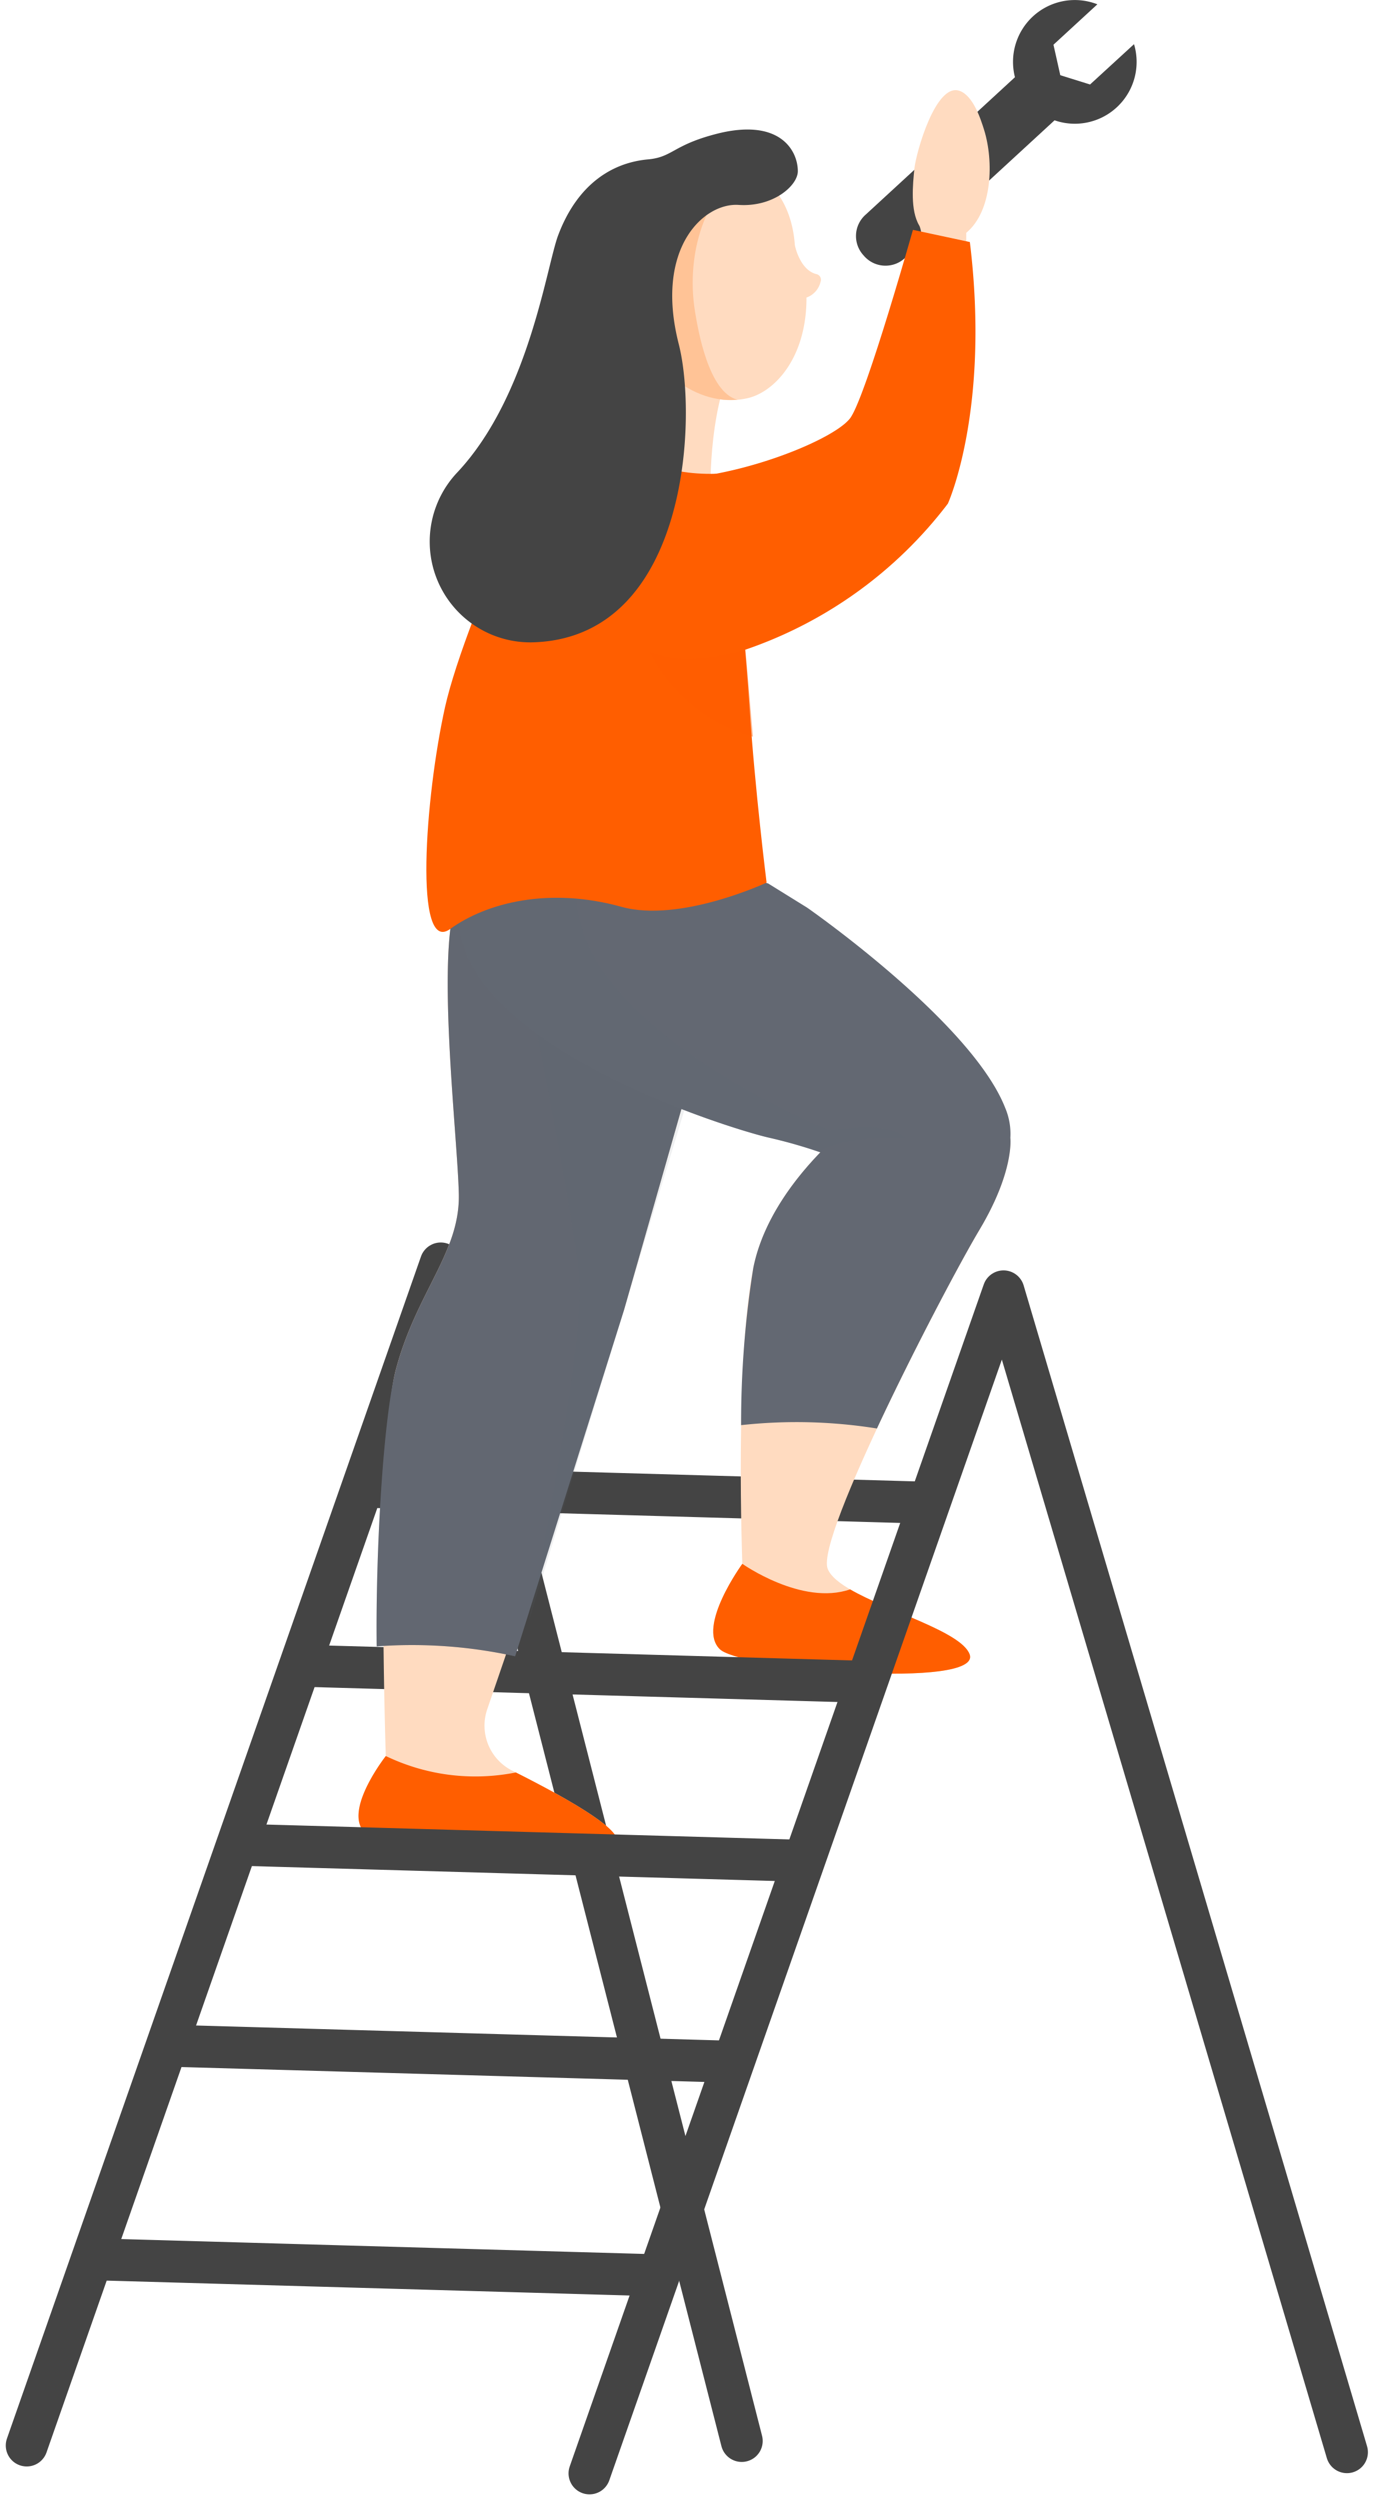 <svg xmlns="http://www.w3.org/2000/svg" width="122.672" height="223.273"><defs><style>.cls-1{fill:none;stroke:#444;stroke-linecap:round;stroke-linejoin:round;stroke-width:3.747px}.cls-2{fill:#444}.cls-3{fill:#ffdbc0;fill-rule:evenodd}.cls-4{fill:#ff5e00}.cls-5,.cls-7{fill:#636872}.cls-7{mix-blend-mode:multiply;isolation:isolate;opacity:.1}</style></defs><g id="humain-acc" transform="translate(-123.667 -83.284)"><path id="Ligne_161" d="M0 0l49.659 1.413" class="cls-1" data-name="Ligne 161" transform="translate(156.385 216.058)"/><path id="Tracé_2550" d="M221.06 90.829L218.4 90l-.61-2.722 3.923-3.609a5.521 5.521 0 00-7.364 6.511l-13.379 12.309a2.544 2.544 0 00-.15 3.6l.088.1a2.546 2.546 0 003.6.149l13.379-12.309a5.521 5.521 0 007.1-6.8z" class="cls-2" data-name="Tracé 2550"/><path id="Tracé_2551" d="M208.42 180.93l5.518 3.983s.375 2.957-2.759 8.208-14.623 27.436-13.567 30.249 11.662 5.007 12.683 7.636c1.229 3.163-20.409 1.417-22.318-.442-2.076-2.023 2.014-7.623 2.014-7.623s-.683-18.192.987-26.444c1.6-7.9 9.833-13.691 9.833-13.691z" class="cls-3" data-name="Tracé 2551"/><path id="Tracé_2553" d="M199.62 225.222c-4.3 1.489-9.629-2.281-9.629-2.281s-4.09 5.6-2.014 7.623c1.909 1.859 23.547 3.605 22.318.442-.786-2.025-7.26-3.793-10.675-5.784z" class="cls-4" data-name="Tracé 2553"/><path id="Tracé_2554" d="M126.055 301.679l36.992-105.561 26.891 105.157" class="cls-1" data-name="Tracé 2554"/><path id="Ligne_162" d="M0 0l49.659 1.413" class="cls-1" data-name="Ligne 162" transform="translate(150.66 232.046)"/><g id="Groupe_1757" data-name="Groupe 1757"><path id="Tracé_2555" d="M187.67 171.394l-8.252 28.885L167.2 235.93a4.5 4.5 0 002.239 5.485c3.773 1.885 9.232 4.835 9.354 6.173.187 2.049-21.387 1.131-22.767-.925-1.4-2.093 2.11-6.557 2.11-6.557s-.911-27.722.911-34.553 5.7-10.411 5.612-15.567-2.192-22.463 0-26.79 23.011 8.198 23.011 8.198z" class="cls-3" data-name="Tracé 2555"/><path id="Tracé_2556" d="M169.691 231.2l9.727-30.916 8.252-28.885s-20.818-12.525-23.009-8.2-.086 21.634 0 26.79-3.79 8.735-5.612 15.566c-1.128 4.231-1.831 16.233-1.728 24.759a42.727 42.727 0 0112.37.886z" class="cls-5" data-name="Tracé 2556"/><path id="Tracé_2557" fill="#636872" d="M169.691 231.2l9.727-30.916 8.252-28.885s-20.818-12.525-23.009-8.2-.086 21.634 0 26.79-3.79 8.735-5.612 15.566c-1.128 4.231-1.831 16.233-1.728 24.759a42.727 42.727 0 0112.37.886z" data-name="Tracé 2557" style="mix-blend-mode:multiply;isolation:isolate" opacity=".2"/><path id="Tracé_2558" d="M182.8 177.255c-7.318-1.349-12.3-7.421-12.3-7.421s4.474 22.034 4.941 27.847-4.534 30.413-4.534 30.413l8.505-27.815 6.565-21.705a21.2 21.2 0 00-3.177-1.319z" class="cls-7" data-name="Tracé 2558"/><path id="Tracé_2559" d="M169.756 241.573a18.442 18.442 0 01-11.618-1.467s-3.515 4.464-2.11 6.557c1.38 2.056 22.954 2.974 22.767.925-.119-1.302-5.284-4.126-9.039-6.015z" class="cls-4" data-name="Tracé 2559"/></g><path id="Tracé_2560" d="M213.938 184.913a5.929 5.929 0 00-.452-2.669c-3-7.689-17.7-17.9-17.7-17.9l-3.5-2.17s-29.122-6.534-27.569 4.126 23.631 17.63 27.569 18.568a44.292 44.292 0 014.673 1.326c-2.377 2.456-5.131 6.078-5.985 10.3a88.209 88.209 0 00-1.092 14.063 45.418 45.418 0 0112.135.3c3.284-7.03 7.454-14.886 9.158-17.74 3.138-5.248 2.763-8.204 2.763-8.204z" class="cls-5" data-name="Tracé 2560"/><path id="Tracé_2561" d="M197.82 184.236s-14.548-5.787-20.387-14.4a13.027 13.027 0 01-2.16-9.638c-6.049.072-11.231 1.446-10.552 6.1 1.552 10.66 23.631 17.63 27.569 18.568a43.007 43.007 0 014.61 1.334c1.974-1.582 7.663-1.258 7.663-1.258-1.283-1.642-6.743-.706-6.743-.706z" class="cls-7" data-name="Tracé 2561"/><path id="Tracé_2562" d="M179.143 110.094c.7 5.244-3.656 11-3.656 11s5.249 7.474 11.656 6.072c0 0-.2-8.408 2.6-12.456s-10.985-7.482-10.6-4.616z" class="cls-3" data-name="Tracé 2562"/><path id="Tracé_2563" d="M204.785 113.749c-3.932 3.943-1.22-1.139-.571-2.3 2.135-3.831 1.976-7.365 1.579-8.032-.8-1.348-.577-3.625-.423-5.116.141-1.353 1.9-7.687 4.044-6.9 1.195.438 1.861 2.45 2.194 3.533.824 2.682.773 7.164-1.612 9.144 0 0 .029 1.363-.083 7.373-.267 14.382-3.144 4.077-5.128 2.298z" class="cls-3" data-name="Tracé 2563"/><path id="Tracé_2564" d="M176.678 119.249s1.794 7.024 11.879 6.3c0 0 1.458 11.4 2.078 20.89.482 7.368 1.524 15.668 1.524 15.668s-7.735 3.614-12.966 2.161c-6.484-1.8-12.066-.361-15.308 1.981s-2.258-11.706-.457-19.81 11.644-29.933 13.25-27.19z" class="cls-4" data-name="Tracé 2564"/><path id="Tracé_2565" fill="#ff5e00" d="M189.638 133.913l-7.923 7.616a14.636 14.636 0 009.224 7.544z" data-name="Tracé 2565" style="mix-blend-mode:multiply;isolation:isolate" opacity=".43"/><path id="Tracé_2566" d="M177.175 134.959s.191 9.971 13.046 6.359a38.235 38.235 0 0018.135-13.057s3.8-8.33 1.964-23.361l-5.086-1.089s-4.113 14.58-5.554 16.741-12.086 6.3-18.749 5.4-3.756 9.007-3.756 9.007z" class="cls-4" data-name="Tracé 2566"/><g id="Groupe_1758" data-name="Groupe 1758"><path id="Tracé_2567" d="M183.569 98.279c4.649-2.088 10.622.106 11.111 6.858.009.125.467 2.282 1.942 2.629a.515.515 0 01.357.691 1.963 1.963 0 01-1.256 1.4c.015 5.433-2.893 8.466-5.292 8.994-4.953 1.092-9.267-3.441-11.239-8.06-2.429-5.691.091-10.591 4.377-12.512z" class="cls-3" data-name="Tracé 2567"/><path id="Tracé_2568" fill="#ffc396" fill-rule="evenodd" d="M183.569 98.279c1.44-.647 5.252-1.55 6.808-.038-3.656 2.154-5.464 7.655-4.614 12.864.263 1.613 1.205 7.227 3.795 7.876-4.583.418-8.511-3.848-10.366-8.193-2.429-5.688.091-10.588 4.377-12.509z" data-name="Tracé 2568"/></g><path id="Tracé_2569" d="M189.656 101.584c3.114.208 5.294-1.738 5.294-3.01 0-1.868-1.635-4.8-7.321-3.321-3.849 1-3.856 2.064-6.069 2.266-3.316.3-6.345 2.327-8.019 6.764-1.049 2.78-2.616 14.38-9.026 21.2a8.993 8.993 0 006.681 15.167l.321-.011c13.624-.623 14.48-20.008 12.794-26.625-2.182-8.557 2.231-12.637 5.345-12.43z" class="cls-2" data-name="Tracé 2569"/><path id="Tracé_2570" d="M176.337 304.17l36.992-105.56 30.682 103.667" class="cls-1" data-name="Tracé 2570"/><path id="Ligne_163" d="M0 0l49.659 1.413" class="cls-1" data-name="Ligne 163" transform="translate(145.175 248.034)"/><path id="Ligne_164" d="M0 0l49.659 1.413" class="cls-1" data-name="Ligne 164" transform="translate(138.673 265.974)"/><path id="Ligne_165" d="M0 0l49.659 1.413" class="cls-1" data-name="Ligne 165" transform="translate(132.115 285.05)"/></g></svg>